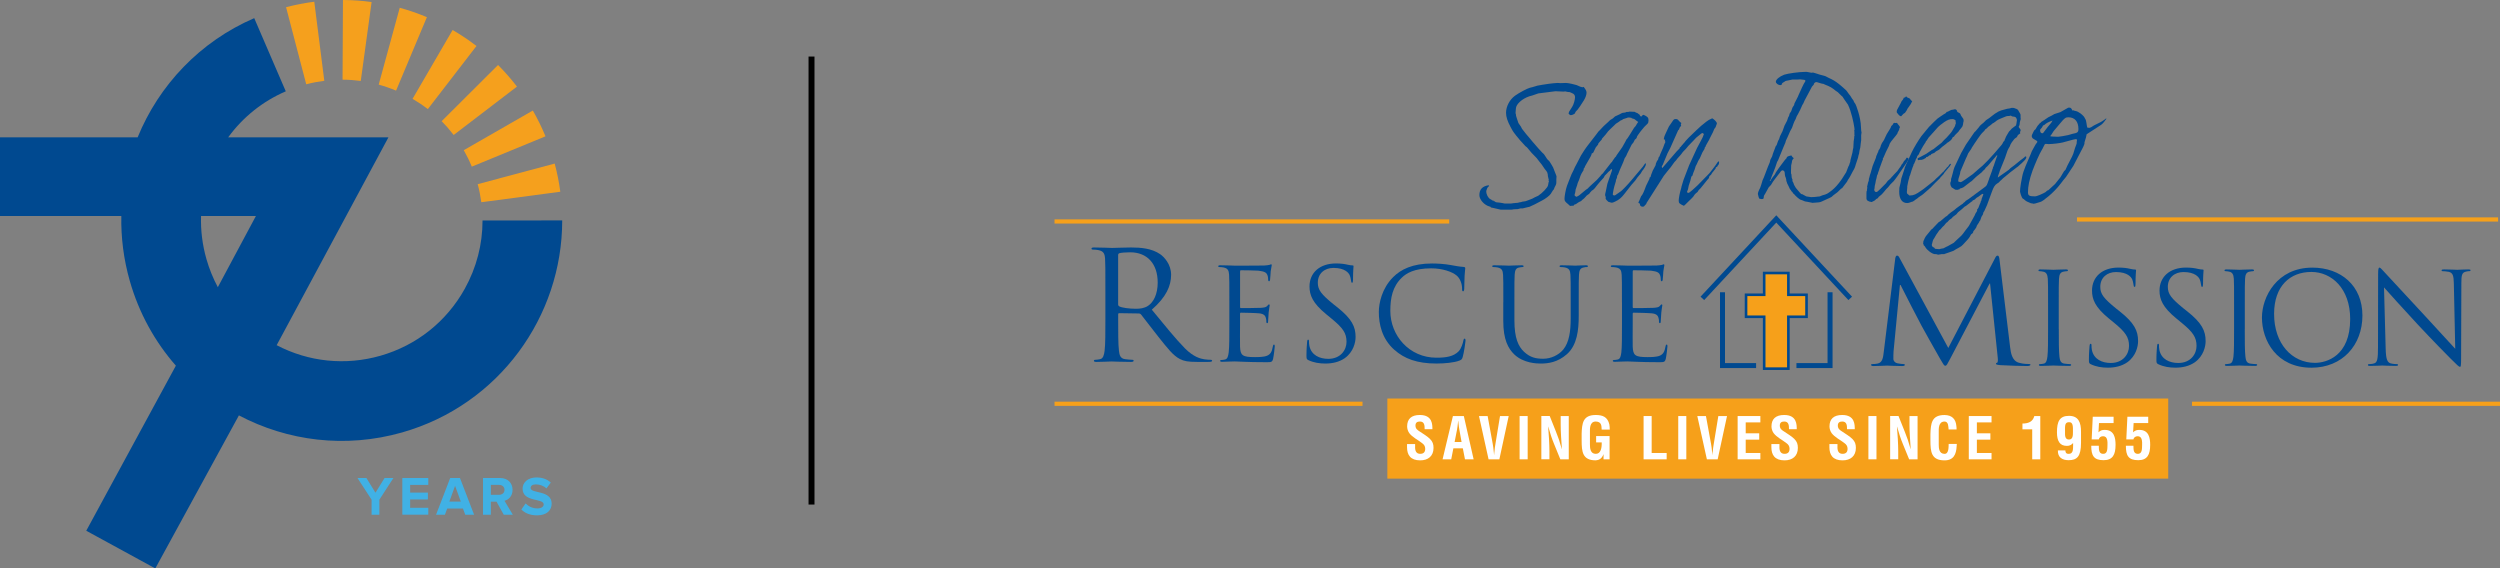 <?xml version="1.0" encoding="UTF-8"?>
<svg id="a" data-name="Layer 1" xmlns="http://www.w3.org/2000/svg" viewBox="0 0 1260.02 286.49">
  <rect x="0" y="0" width="1260.02" height="286.49" fill="#808080" stroke="none"/>
  <defs>
    <style>
      .b {
        fill: #f6a01a;
      }

      .c {
        fill: #f5a01d;
      }

      .d {
        fill: #fff;
      }

      .e {
        fill: #40b1e5;
      }

      .f {
        fill: none;
      }

      .g {
        fill: #004990;
      }

      .h {
        fill: #004990;
      }
    </style>
  </defs>
  <g>
    <path class="c" d="M158.4.87c-4.73.6-9.48,1.52-14.22,2.76l10.16,38.85c3.02-.79,6.06-1.37,9.11-1.76L158.4.87Z"/>
    <path class="c" d="M187.29,1.02c-4.75-.65-9.58-1-14.44-1.02l-.2,40.16c3.08.01,6.14.23,9.18.64l5.46-39.77Z"/>
    <path class="c" d="M279.56,82.44l-38.79,10.38c.81,3.02,1.41,6.06,1.82,9.1l39.81-5.28c-.63-4.73-1.57-9.47-2.83-14.2Z"/>
    <path class="c" d="M215.16,8.65c-4.45-1.87-9.02-3.45-13.69-4.73l-10.6,38.73c2.96.81,5.88,1.82,8.75,3.03l15.54-37.03Z"/>
    <path class="f" d="M128.99,108.85l-19.21,35.91c-2.39-4.47-4.32-9.21-5.75-14.2-2.04-7.16-2.94-14.47-2.71-21.71h27.66Z"/>
    <path class="h" d="M243.2,111.12c.02,11.94-3.01,23.74-8.97,34.46-9.21,16.55-24.31,28.53-42.53,33.73-17.61,5.02-36.1,3.12-52.26-5.33l56.34-104.77h-80.77c7.45-10.22,17.42-18.18,29.02-23.18l-15.9-36.88c-27.36,11.8-48.03,33.77-58.76,60.07H0v39.64h61.15c-.21,10.8,1.15,21.81,4.27,32.74,4.65,16.32,12.73,30.74,23.22,42.7l-45.17,83.2,34.8,18.99,42.14-77.13c24.42,12.89,53.65,16.75,82.3,8.58,48.85-13.94,80.67-58.46,80.65-106.85l-40.17.03ZM109.79,144.76c-2.39-4.47-4.32-9.21-5.75-14.2-2.04-7.16-2.94-14.47-2.71-21.71h27.66l-19.21,35.91Z"/>
    <path class="c" d="M274.93,68.71c-1.86-4.51-3.99-8.85-6.37-13l-34.82,19.99c1.52,2.66,2.88,5.42,4.05,8.29l37.14-15.28Z"/>
    <path class="c" d="M240.15,23.19c-3.83-2.95-7.85-5.65-12.02-8.08l-20.2,34.71c2.7,1.57,5.27,3.29,7.7,5.17l24.51-31.8Z"/>
    <path class="c" d="M260.55,43.65c-2.95-3.86-6.14-7.49-9.53-10.9l-28.44,28.34c2.18,2.18,4.2,4.5,6.07,6.94l31.9-24.38Z"/>
    <path class="e" d="M187.28,259.42v-7.57l-7.1-10.92h4.49l4.57,7.4,4.57-7.4h4.46l-7.07,10.92v7.57h-3.94Z"/>
    <path class="e" d="M202.78,259.42v-18.49h13.08v3.46h-9.15v3.88h8.95v3.46h-8.95v4.21h9.15v3.46h-13.08Z"/>
    <path class="e" d="M234.49,259.42l-1.16-3.13h-7.93l-1.16,3.13h-4.46l7.12-18.49h4.93l7.12,18.49h-4.46ZM229.36,244.86l-2.88,7.96h5.77l-2.88-7.96Z"/>
    <path class="e" d="M253.89,259.42l-3.63-6.57h-2.88v6.57h-3.94v-18.49h8.65c3.85,0,6.24,2.52,6.24,5.96,0,3.24-2.08,5.02-4.07,5.49l4.19,7.04h-4.55ZM254.28,246.86c0-1.52-1.19-2.47-2.74-2.47h-4.16v4.99h4.16c1.55,0,2.74-.94,2.74-2.52Z"/>
    <path class="e" d="M262.76,256.81l2.16-3.08c1.3,1.36,3.33,2.52,5.88,2.52,2.19,0,3.22-.97,3.22-2.05,0-3.22-10.64-.97-10.64-7.93,0-3.08,2.66-5.63,7.01-5.63,2.94,0,5.38.89,7.21,2.58l-2.19,2.94c-1.5-1.39-3.49-2.02-5.38-2.02-1.66,0-2.61.72-2.61,1.83,0,2.91,10.62.94,10.62,7.84,0,3.38-2.44,5.93-7.4,5.93-3.58,0-6.13-1.19-7.87-2.94Z"/>
  </g>
  <g>
    <rect class="b" x="699.24" y="200.86" width="393.57" height="40.37"/>
    <path class="g" d="M557.12,146.85c0-11.9,0-14.03-.16-16.47-.16-2.6-.8-3.82-3.46-4.35-.65-.16-2.01-.23-2.74-.23-.32,0-.64-.15-.64-.46,0-.45.4-.61,1.29-.61,3.62,0,8.69.23,9.09.23.88,0,7-.23,9.49-.23,5.06,0,10.46.45,14.71,3.36,2.01,1.37,5.55,5.1,5.55,10.37,0,5.65-2.49,11.29-9.73,17.62,6.59,8.01,12.06,14.8,16.73,19.53,4.34,4.35,7.8,5.18,9.81,5.49,1.53.23,2.65.23,3.14.23.4,0,.72.23.72.46,0,.46-.48.61-1.93.61h-5.71c-4.5,0-6.52-.38-8.6-1.45-3.46-1.75-6.28-5.49-10.86-11.21-3.37-4.2-7.16-9.31-8.77-11.29-.32-.31-.56-.46-1.04-.46l-9.89-.15c-.4,0-.56.22-.56.61v1.83c0,7.32,0,13.35.4,16.55.24,2.21.72,3.89,3.13,4.2,1.13.15,2.9.31,3.62.31.49,0,.65.23.65.46,0,.38-.4.61-1.29.61-4.42,0-9.49-.23-9.89-.23-.08,0-5.15.23-7.56.23-.88,0-1.29-.15-1.29-.61,0-.23.16-.46.65-.46.73,0,1.69-.15,2.41-.31,1.61-.3,2.01-1.98,2.33-4.2.4-3.2.4-9.23.4-16.55v-13.43ZM563.55,153.48c0,.38.16.68.56.92,1.21.68,4.9,1.22,8.45,1.22,1.93,0,4.18-.23,6.03-1.46,2.82-1.83,4.9-5.95,4.9-11.74,0-9.53-5.31-15.26-13.91-15.26-2.41,0-4.59.22-5.39.45-.4.15-.64.46-.64.92v24.94Z"/>
    <path class="g" d="M619.6,152.37c0-10.04,0-11.85-.13-13.9-.13-2.18-.65-3.22-2.77-3.67-.51-.12-1.61-.2-2.19-.2-.25,0-.51-.12-.51-.38,0-.39.32-.52,1.03-.52,2.89,0,6.95.19,7.27.19.45,0,13.25,0,14.73-.06,1.22-.07,2.25-.2,2.77-.33.32-.06.58-.31.9-.31.19,0,.26.26.26.58,0,.45-.32,1.22-.52,3.03-.06.64-.19,3.47-.32,4.24-.07.33-.2.71-.45.71-.38,0-.51-.32-.51-.84,0-.45-.06-1.54-.39-2.32-.45-1.03-1.09-1.79-4.57-2.18-1.09-.12-8.11-.2-8.81-.2-.26,0-.38.2-.38.65v17.76c0,.45.06.65.38.65.84,0,8.75,0,10.23-.13,1.54-.14,2.45-.26,3.02-.9.45-.52.71-.84.97-.84.19,0,.32.13.32.52s-.32,1.49-.52,3.61c-.13,1.29-.26,3.67-.26,4.12,0,.52,0,1.22-.45,1.22-.33,0-.46-.25-.46-.58,0-.65,0-1.29-.25-2.12-.26-.91-.84-2-3.35-2.25-1.74-.19-8.11-.33-9.2-.33-.32,0-.45.2-.45.45v5.66c0,2.18-.07,9.64,0,11,.19,4.43,1.15,5.28,7.46,5.28,1.67,0,4.5,0,6.18-.71,1.68-.71,2.45-1.99,2.89-4.63.13-.71.26-.97.58-.97.39,0,.39.52.39.97,0,.52-.52,4.88-.84,6.24-.45,1.67-.96,1.67-3.47,1.67-9.72,0-14.03-.39-15.89-.39-.13,0-1.22.07-2.58.07-1.28.06-2.76.12-3.72.12-.72,0-1.03-.12-1.03-.51,0-.19.12-.39.51-.39.58,0,1.35-.12,1.93-.25,1.29-.26,1.61-1.68,1.87-3.54.33-2.7.33-7.79.33-13.96v-11.32Z"/>
    <path class="g" d="M659.43,181.51c-.9-.45-.96-.7-.96-2.45,0-3.21.26-5.78.32-6.82.06-.71.19-1.03.51-1.03.38,0,.45.19.45.71,0,.58,0,1.48.19,2.37.97,4.76,5.21,6.57,9.52,6.57,6.18,0,9.2-4.45,9.2-8.57,0-4.44-1.87-7.01-7.4-11.58l-2.89-2.38c-6.82-5.6-8.37-9.59-8.37-13.96,0-6.89,5.15-11.59,13.32-11.59,2.51,0,4.38.26,5.98.65,1.22.26,1.74.32,2.25.32s.64.13.64.45-.26,2.44-.26,6.82c0,1.03-.13,1.48-.45,1.48-.39,0-.45-.32-.51-.84-.06-.77-.45-2.51-.83-3.22-.39-.71-2.12-3.41-8.04-3.41-4.44,0-7.91,2.76-7.91,7.47,0,3.67,1.8,5.85,7.85,10.81l1.8,1.42c7.59,5.98,9.39,9.98,9.39,15.12,0,2.64-1.03,7.53-5.47,10.68-2.77,1.93-6.24,2.7-9.72,2.7-3.03,0-5.98-.45-8.62-1.73Z"/>
    <path class="g" d="M702.73,176.3c-6.24-5.6-7.79-12.93-7.79-19.05,0-4.31,1.48-11.84,7.21-17.57,3.86-3.86,9.71-6.88,19.62-6.88,2.57,0,6.18.19,9.33.77,2.45.44,4.51.84,6.56.96.71.06.84.33.84.71,0,.52-.19,1.29-.32,3.6-.13,2.12-.13,5.66-.19,6.63-.07.97-.19,1.34-.58,1.34-.45,0-.51-.45-.51-1.34,0-2.51-1.03-5.15-2.7-6.57-2.25-1.93-7.21-3.66-12.87-3.66-8.56,0-12.55,2.5-14.8,4.69-4.7,4.51-5.79,10.23-5.79,16.8,0,12.29,9.46,23.55,23.23,23.55,4.83,0,8.62-.58,11.2-3.22,1.36-1.41,2.19-4.24,2.38-5.41.13-.71.26-.97.65-.97.32,0,.45.45.45.97,0,.44-.77,6.04-1.42,8.23-.39,1.22-.51,1.35-1.67,1.86-2.57,1.03-7.47,1.48-11.58,1.48-9.65,0-16.15-2.37-21.23-6.94Z"/>
    <path class="g" d="M757.69,152.37c0-10.04,0-11.85-.13-13.9-.13-2.18-.64-3.22-2.76-3.67-.52-.12-1.61-.2-2.19-.2-.26,0-.51-.12-.51-.38,0-.39.32-.52,1.02-.52,2.9,0,6.82.19,7.4.19s4.44-.19,6.37-.19c.7,0,1.02.13,1.02.52,0,.25-.25.38-.52.38-.45,0-.83.07-1.61.2-1.74.26-2.25,1.41-2.38,3.67-.13,2.05-.13,3.86-.13,13.9v9c0,9.27,2.06,13.26,4.82,15.9,3.15,2.95,6.05,3.54,9.72,3.54,3.92,0,7.79-1.87,10.1-4.64,2.96-3.66,3.73-9.13,3.73-15.76v-8.04c0-10.04,0-11.85-.13-13.9-.13-2.18-.64-3.22-2.77-3.67-.51-.12-1.61-.2-2.19-.2-.26,0-.51-.12-.51-.38,0-.39.32-.52,1.03-.52,2.9,0,6.43.19,6.82.19.45,0,3.47-.19,5.4-.19.71,0,1.03.13,1.03.52,0,.25-.26.38-.51.38-.45,0-.84,0-1.61.2-1.74.32-2.25,1.41-2.38,3.67-.13,2.05-.13,3.86-.13,13.9v6.87c0,6.95-.77,14.68-5.92,19.24-4.63,4.12-9.45,4.76-13.25,4.76-2.19,0-8.69-.25-13.26-4.56-3.15-3.02-5.6-7.53-5.6-16.92v-9.39Z"/>
    <path class="g" d="M817.47,152.37c0-10.04,0-11.85-.13-13.9-.13-2.18-.64-3.22-2.77-3.67-.51-.12-1.61-.2-2.18-.2-.26,0-.52-.12-.52-.38,0-.39.32-.52,1.03-.52,2.9,0,6.95.19,7.27.19.45,0,13.26,0,14.74-.06,1.22-.07,2.25-.2,2.77-.33.32-.06.58-.31.9-.31.2,0,.26.26.26.58,0,.45-.32,1.22-.51,3.03-.06.64-.19,3.47-.32,4.24-.06.33-.19.71-.45.71-.39,0-.52-.32-.52-.84,0-.45-.07-1.54-.38-2.32-.45-1.03-1.09-1.79-4.57-2.18-1.09-.12-8.1-.2-8.81-.2-.26,0-.38.2-.38.65v17.76c0,.45.06.65.38.65.83,0,8.75,0,10.23-.13,1.55-.14,2.45-.26,3.03-.9.45-.52.71-.84.96-.84.2,0,.32.13.32.52s-.32,1.49-.51,3.61c-.13,1.29-.26,3.67-.26,4.12,0,.52,0,1.22-.45,1.22-.32,0-.45-.25-.45-.58,0-.65,0-1.29-.26-2.12-.25-.91-.83-2-3.34-2.25-1.74-.19-8.11-.33-9.2-.33-.32,0-.45.2-.45.45v5.66c0,2.18-.07,9.64,0,11,.19,4.43,1.16,5.28,7.46,5.28,1.68,0,4.5,0,6.18-.71,1.67-.71,2.44-1.99,2.89-4.63.13-.71.25-.97.58-.97.39,0,.39.52.39.97,0,.52-.52,4.88-.84,6.24-.45,1.67-.97,1.67-3.47,1.67-9.72,0-14.03-.39-15.9-.39-.12,0-1.22.07-2.57.07-1.29.06-2.76.12-3.73.12-.71,0-1.03-.12-1.03-.51,0-.19.13-.39.52-.39.58,0,1.35-.12,1.93-.25,1.29-.26,1.61-1.68,1.86-3.54.32-2.7.32-7.79.32-13.96v-11.32Z"/>
    <path class="g" d="M1013.14,175.15c.33,2.6.89,6.65,4.35,7.66,2.34.66,4.42.66,5.23.66.4,0,.64.07.64.36,0,.43-.72.65-1.69.65-1.77,0-10.45-.22-13.43-.44-1.85-.14-2.25-.36-2.25-.72,0-.29.16-.43.56-.51.4-.07.48-1.3.32-2.6l-3.86-37.3h-.24l-19.7,37.59c-1.7,3.18-1.93,3.84-2.65,3.84-.57,0-.97-.72-2.49-3.33-2.1-3.54-9.01-16.05-9.42-16.77-.72-1.3-9.72-18.65-10.61-20.6h-.32l-3.22,33.54c-.08,1.16-.08,2.47-.08,3.69,0,1.08.88,2.03,2.09,2.25,1.36.29,2.57.36,3.05.36.32,0,.64.14.64.36,0,.51-.48.65-1.45.65-2.98,0-6.83-.22-7.48-.22-.73,0-4.59.22-6.76.22-.81,0-1.36-.14-1.36-.65,0-.22.41-.36.81-.36.64,0,1.21,0,2.41-.22,2.65-.44,2.89-3.25,3.22-6l5.79-47.13c.17-.79.4-1.3.89-1.3s.81.29,1.21,1.09l24.61,45.46,23.64-45.39c.32-.65.65-1.16,1.21-1.16s.8.58.96,1.95l5.38,44.39Z"/>
    <path class="g" d="M1037.65,165.77c0,6.17,0,11.26.32,13.96.2,1.86.58,3.28,2.51,3.54.9.13,2.32.25,2.89.25.38,0,.52.2.52.39,0,.32-.33.51-1.03.51-3.54,0-7.59-.19-7.92-.19s-4.38.19-6.3.19c-.7,0-1.03-.12-1.03-.51,0-.19.12-.39.51-.39.58,0,1.35-.12,1.94-.25,1.28-.26,1.61-1.68,1.86-3.54.32-2.7.32-7.79.32-13.96v-11.32c0-10.04,0-11.85-.13-13.9-.14-2.18-.77-3.28-2.19-3.6-.71-.19-1.55-.26-2-.26-.26,0-.52-.12-.52-.38,0-.39.32-.52,1.02-.52,2.12,0,6.18.19,6.5.19s4.38-.19,6.31-.19c.71,0,1.03.13,1.03.52,0,.25-.26.38-.52.38-.45,0-.84.07-1.61.2-1.74.32-2.26,1.41-2.38,3.67-.13,2.06-.13,3.86-.13,13.9v11.32Z"/>
    <path class="g" d="M1053.79,183.58c-.9-.45-.96-.7-.96-2.45,0-3.21.26-5.78.33-6.82.06-.71.19-1.03.52-1.03.38,0,.45.19.45.71,0,.58,0,1.48.19,2.38.97,4.76,5.21,6.57,9.53,6.57,6.17,0,9.2-4.45,9.2-8.57,0-4.44-1.87-7.01-7.4-11.58l-2.9-2.38c-6.82-5.6-8.36-9.59-8.36-13.96,0-6.89,5.15-11.59,13.32-11.59,2.51,0,4.38.26,5.98.65,1.22.26,1.73.32,2.25.32s.64.13.64.45-.26,2.44-.26,6.82c0,1.03-.12,1.48-.45,1.48-.39,0-.45-.32-.52-.84-.06-.77-.45-2.51-.83-3.22-.39-.71-2.12-3.41-8.04-3.41-4.45,0-7.92,2.76-7.92,7.47,0,3.67,1.8,5.85,7.85,10.81l1.8,1.42c7.59,5.98,9.4,9.98,9.4,15.12,0,2.64-1.03,7.53-5.47,10.68-2.77,1.93-6.25,2.7-9.72,2.7-3.03,0-5.98-.45-8.62-1.73Z"/>
    <path class="g" d="M1087.82,183.58c-.9-.45-.97-.7-.97-2.45,0-3.21.26-5.78.33-6.82.06-.71.19-1.03.52-1.03.38,0,.45.19.45.71,0,.58,0,1.48.19,2.38.97,4.76,5.21,6.57,9.53,6.57,6.18,0,9.2-4.45,9.2-8.57,0-4.44-1.87-7.01-7.4-11.58l-2.89-2.38c-6.82-5.6-8.37-9.59-8.37-13.96,0-6.89,5.15-11.59,13.32-11.59,2.51,0,4.38.26,5.98.65,1.23.26,1.75.32,2.26.32s.64.13.64.45-.26,2.44-.26,6.82c0,1.03-.12,1.48-.45,1.48-.38,0-.44-.32-.52-.84-.06-.77-.44-2.51-.83-3.22-.39-.71-2.12-3.41-8.04-3.41-4.43,0-7.91,2.76-7.91,7.47,0,3.67,1.8,5.85,7.85,10.81l1.8,1.42c7.59,5.98,9.4,9.98,9.4,15.12,0,2.64-1.03,7.53-5.47,10.68-2.77,1.93-6.24,2.7-9.71,2.7-3.02,0-5.98-.45-8.62-1.73Z"/>
    <path class="g" d="M1131.38,165.77c0,6.17,0,11.26.33,13.96.19,1.86.58,3.28,2.51,3.54.9.13,2.32.25,2.9.25.38,0,.52.2.52.39,0,.32-.33.51-1.03.51-3.54,0-7.6-.19-7.92-.19s-4.38.19-6.3.19c-.71,0-1.03-.12-1.03-.51,0-.19.13-.39.52-.39.58,0,1.35-.12,1.93-.25,1.3-.26,1.61-1.68,1.87-3.54.31-2.7.31-7.79.31-13.96v-11.32c0-10.04,0-11.85-.12-13.9-.13-2.18-.77-3.28-2.19-3.6-.7-.19-1.54-.26-2-.26-.26,0-.51-.12-.51-.38,0-.39.32-.52,1.03-.52,2.12,0,6.18.19,6.5.19s4.38-.19,6.31-.19c.7,0,1.02.13,1.02.52,0,.25-.25.38-.51.38-.45,0-.84.07-1.61.2-1.73.32-2.25,1.41-2.38,3.67-.13,2.06-.13,3.86-.13,13.9v11.32Z"/>
    <path class="g" d="M1165.4,134.88c14.48,0,25.28,9.14,25.28,24.13s-10.17,26.32-25.68,26.32c-17.62,0-24.96-13.7-24.96-25.28,0-10.42,7.59-25.16,25.35-25.16ZM1166.75,182.88c5.79,0,17.76-3.35,17.76-22.08,0-15.44-9.4-23.74-19.56-23.74-10.75,0-18.79,7.07-18.79,21.17,0,14.99,9.01,24.65,20.59,24.65Z"/>
    <path class="g" d="M1202.4,175.67c.12,5.28.77,6.95,2.5,7.47,1.23.33,2.64.38,3.22.38.32,0,.52.13.52.39,0,.39-.39.51-1.16.51-3.67,0-6.24-.19-6.82-.19s-3.28.19-6.18.19c-.64,0-1.03-.06-1.03-.51,0-.25.19-.39.51-.39.52,0,1.67-.06,2.64-.38,1.61-.45,1.93-2.32,1.93-8.17l.06-36.87c0-2.51.2-3.22.71-3.22s1.61,1.42,2.26,2.06c.96,1.09,10.55,11.45,20.46,22.07,6.37,6.83,13.39,14.67,15.44,16.79l-.7-32.68c-.06-4.18-.51-5.6-2.51-6.11-1.15-.25-2.63-.33-3.15-.33-.45,0-.52-.19-.52-.44,0-.39.52-.45,1.29-.45,2.89,0,5.98.19,6.69.19s2.82-.19,5.47-.19c.71,0,1.15.06,1.15.45,0,.26-.26.44-.7.44-.33,0-.77,0-1.55.2-2.12.45-2.38,1.87-2.38,5.73l-.13,37.71c0,4.24-.13,4.56-.58,4.56-.52,0-1.28-.71-4.69-4.12-.71-.65-9.97-10.1-16.8-17.44-7.46-8.04-14.73-16.15-16.79-18.47l.84,30.82Z"/>
    <rect class="b" x="531.49" y="110.56" width="198.92" height="2.11"/>
    <rect class="b" x="531.49" y="202.45" width="155.23" height="2.11"/>
    <rect class="b" x="1104.79" y="202.45" width="155.23" height="2.11"/>
    <path class="g" d="M897.4,42.91c-1.18,0-2.36-.9-2.36-1.72,0-1.09,1.81-2.62,4.17-3.53,1.89-.64,7.61-1.44,10.77-1.44.37,0,.72,0,1.09.08l1.89.37.73-.1h.1c.09,0,1.44.37,3.26,1l2.98.82,1.54.81c2.26,1,3.43,1.72,5.16,3.08.73.55,1.54,1.27,2.46,2.08,1.26,1.09,1.63,1.46,1.8,1.81l.82,1.18.81.99.81,1.35.64.82.44,1,.64.91c.17.17,2.7,6.43,2.8,11.67l.1,1.63.18,1.09-.18,1.28v2.53l-.19,1.45-.27,2.35-.35,1.36-.27,1.72-.27.82-.27,1.27-1.09,3.26c-.26,1-.54,1.81-.81,2.26l-.81,1.45c-1.35,2.71-1.63,2.99-1.89,3.44-.28.37-.45.64-.55.82-.45,1,.1.1-2.9,4.08l-.36.1c-1.63,1.71-2.18,2.16-3.53,3.07-.46.35-.72.54-1.27,1.09-.08.09-.54.35-1.36.72l-3.79,1.72c-.83.36-1.46.45-3.26.54l-1.46.1c-.17-.1-.27-.1-.27-.1l-2.27-.45c-.63-.09-.99-.18-1.09-.18l-1.53-.64-.64-.18c-.71-.27-2.43-1.72-3.52-3.08h-.19c-.17-.45-.45-.72-.55-.9l-.26-.18-.64-1-.18-.09-.72-1.53-.81-1.64-.18-.72c0-.09-.1-.18-.18-.27v-.36c0-.18-.09-.72-.27-1.27-.27-.64-.45-1.18-.45-1.54l-.1-1.1c0-.63-.55-1.18-1.18-1.18-.18,0-.46.19-.81.55-.73,1.17-1.54,1.9-2.62,3.44l-1.28,1.72-1,1.63-1.18,1.27-1.81,3.26c-.45.63-.64,1-.64,1.27l-.1.91c-.09.27-.35.45-.99.45-.27,0-.72-.09-1.27-.27-.17-.46-.27-.81-.36-1.09-.18-.55-.28-1-.28-1.18,0-.54.28-1.45.82-2.54.19-.09.55-1.18.91-2.26.73-2.53.64-2.27,1.27-3.54.82-1.9,1.64-4.62,2.99-7.61l.28-1.27.9-1.72.46-1.54,1-2.63c.18-.55.28-.9.37-1l.45-.54.72-2.08.54-1,.46-1.45,1.26-2.53,1.01-2.81,1.27-2.44.54-1.63.46-.82.28-1.09.81-1.26.63-1.81.82-1.28.18-.81c2-3.81,2-3.98,2.08-4.25l1.82-3.99c.27-.63.54-1.18.81-1.64.73-1.17.82-1.35.82-1.45,0-.45-.27-.54-1.09-.63l-1.54-.18-1.37.08h-2.54l-2.62.55c-.55.09-.9.18-1,.27l-.36.27-.91.55c-.36.27-.45.45-.54,1-.27.09-.45.17-.54.17ZM892.33,91.18c.27-.54.46-.99.64-1.18l1.63-2.17c.45-1.09.63-1.18,1.91-3.08l2.9-3.89c1.27-1.54.72-.55.99-1.18.28-.81.54-.9,2.45-1.35.45.72.64.99,1.18,1.35l-.09.37h-.18c-.27.45-.46.72-.55,1l-.08.72-.36,1.54c0,.27-.09,1.27-.09,2.72v1.35c.18.35.27.54.27,1.09,0,1.44.45,1.81.45,1.9v.91l.45.81.37,1.08.91,1.55c2.26,2.71,2.62,3.08,2.72,3.08l.54.09,1.99,1.09,1.18.19,1.18.17h.45c.64,0,2.08-.09,3.17-.27.54,0,1-.09,1.08-.19l1.08-.45c.1,0,2.18-.45,3.35-1.44.28-.36,3.72-1.9,8.07-9.33l.53-.81,1.08-2.81c.37-.64.55-1.09.55-1.18l.09-.37.36-.98.09-.81,1-3.81.27-1.72.18-.64.17-3.26.27-1.8v-.73s.1-.18.18-.36c-.08-.18-.08-.37-.08-.46v-1.35c0-.18,0-.45-.1-.82l.18-.36c-.08-.36-.08-.72-.08-.91-.37-2.62-1.53-8.24-3.26-11.77l-1.72-2.44c-.55-.91-1-1.54-1-1.54l-.73-.64-1.63-1.62-1.09-.73-1.27-1c-.62-.45-1.45-1-2.54-1.45-.72-.28-1.17-.45-1.35-.55-.54-.27-.9-.46-.99-.46l-.99-.18-2.08-.63c-.19-.09-.46-.09-.82-.09-.54.27-.82.54-.9.81l-.1.45-.9,1-3.8,7.15-.54,1.27-.55.9-1.08,2.45-.54,1-.54,1.08-.64,1.09-.63,1.63c.19-.27-.27.18-1,2.09l-.73,2.08-.99,1.81-1.35,3.09c-.45,1-.82,1.63-.82,1.81l-.17.72-1.08,2.53-2.63,6.43c-.64,1-.36.54-.91,2.08-.27,1.18-2.26,5.89-2.53,6.61-.18.91-.27,1-.81,1.72h.45Z"/>
    <path class="g" d="M941.04,96.06c-.08-.18-.08-.36-.08-.36l.17-1.18-.09-.45.28-1.18.18-.81.36-1,.09-1c0-.09.09-.27.18-.54l.37-1.44c.27-.54.35-1.09.45-1.36.55-1.89.9-3.17.9-3.17.55-1.27,1.18-3.08,1.63-4.07l.18-.82.36-.82.36-.9c0-.09.1-.18.18-.18.1-.63.18-1,.72-1.63.19-.45.38-.81.47-.99l.18-.73c.35-.81.63-1.53.99-1.9.36-.54.64-.91.64-1,.19-.37,1.27-2.81,1.37-2.9l1.89-3.08.45-1.09.64-.54.18-.46c.18-.27.45-.54.63-.54h.1c.27.08.47.08.47.08l.8-.08.45.63.72.91c.1.09.27.36.36.81l-.26.18c-.1.63-.19,1.17-.37,1.35l-.55.99-.16.55-.19.27c-.36.63-3.07,3.61-3.62,4.71l-.45,1.27-1.45,2.9-1.27,2.9c-.27.36-.36.54-.36.73,0,.09,0,.17.1.27-.36.63-.46.9-.46.99l-1.35,3.71-.19.82s-.09.18-.27.26l.1.37-.18.09c-.1.45-.18.82-.28,1.08l-.36.73-.27,1.36-.35,1.27-.18,1.09-.37,1.62-.09,1.08c0,.19-.1.46-.17.82.17.72.44,1.09,1,1.09.44,0,.72-.18,2.08-1.54l1.98-1.99c.54-.45,1-.99,1.35-1.54.36-.54.64-.81.83-.9,1.52-1.18,1.52-1.72,1.9-1.9l.72-.81,1.82-1.91.62-.9,1.18-1.63c.18-.36.28-.55.28-.64l.64-.72.54-1,1-1.09c.09-.18.27-.45.35-.72.55,0,.73.08,1.09.63l-.81,1.54-4.88,7.15c-.83,1.18-1.46,1.99-1.92,2.53l-1.63,1.63-1.18,1.45-.9.9c-.27.36-.72.91-1.27,1.54-.72.82-1.26,1.45-1.71,1.72-.46.36-.82.63-.92.72l-.18.45c-.18.18-.55.36-1.09.64q-.27.63-2.17,1.45c-1.81-.27-2.63-.82-2.63-1.9v-2.72c0-.18.09-.55.09-1l.27-.18ZM959.87,49.24l.1-.18h.27c.18-.36.27-.36.54-.45.36.36.55.55.72.63l.81.28c.18.09.36.36.72.81.18.18.37.46.73.72-.64,1.36-.91,1.72-2.36,3.72-.18.45-.35.91-1.26,2.09l-.82.54-1.09,1.18h-.09c-.46,0-.81-.27-1.45-.99,0-.1-.1-.1-.1-.18-.54-.54-.64-.72-.64-1,0-.35.1-.72.18-1l1.9-3.53.37-.82.72-.9c.1-.18.28-.45.37-.91h.35Z"/>
    <path class="g" d="M981.97,56.13l1.46-.72,1.09-.18c.26-.09.54-.17.72-.17.73,0,1.08.45,1.27,1.35,1.18.54,1.54.82,1.63,1.27l.27.64,1.09,1.55c.1.27.18.53.18.81v.36l-.18.72-.17,1.18c-.1.54-.36,1.08-.82,1.54l-.9,1.08-.54.81-1.82,1.81q-.35.81-1,.91c-.53.99-.72,1.35-.99,1.53l-.64.55c-.64.53-.99.72-1.44.9,0,.18,0,.27-.72.72l-.92.72c-.44.27-.72.55-.72.55l-1.09.99-.36.36-1.63.91-.81.72-1.37.55c-.18.08-.36.26-.54.62-.36,0-.64.09-.72.19l-.73.63-.64.09c-.09.1-.17.18-.27.45-.64.37-.81.45-1.27.72-.64.19-.81.28-.92.28h-.9c-.18,0-.46.08-.81.18-.18-.27-.27-.46-.27-.63,0-.1,0-.18.09-.37.62-.36,1.08-.54,1.44-.73,1.55-.82,2.63-1.36,2.73-1.44l2.8-1.91.99-.54c.1-.09.83-.64,1.91-1.54l2.09-1.62,1.26-1.37c1.01-.9,1.55-1.53,1.64-1.63l1.45-1.62c.44-.46.9-1.09,1.35-1.9l1.09-1.9.18-.73c.18-.45.27-.72.27-.72l-.18-.9s0-.1.18-.27c-.64-.72-1.09-.91-1.81-.91-1.27,0-2.36.36-4.09,1.54-1.18.82-2.8,2.09-3.34,2.72l-1.27,1.44-3.26,3.63-.81,1.26c-.09.19-.28.37-.55.63,0,.18-.1.38-.1.38l-.36.54c-.36.55-1.62,2.53-1.26,2.08-.09,0-.36.64-.82,1.45-.45.73-.72,1.27-.72,1.35-.19.55-.36.91-.45.91l-.64.73-.18.72-.53.9-.18.63-.55,1.28c-.18.54-.27.63-.53.81,0,.09.07.19.07.28s-.18.54-.45,1.08l-.53,1.55-.73,2.35c-.35.81-.44.81-.44,1.35,0,.1-.1.36-.19.63-.1.19-.18.55-.27,1.01-.18.71-.18,1.09-.44,2.17-.1.09-.1.54-.1,1.17,0,0-.09.91-.18,2v.27c0,.37.09.64.18.73l.54.44.47.46h.53c1.63,0,2.91-.55,5.53-2.45l1.28-.9,2.88-2.26,1.46-1.18c.27-.18.62-.44,1.27-1.08.81-1,1.09-.81,3.9-3.8l.54-.45c.17-.19.35-.45.63-.82l.63-.63c.1-.27.18-.36.18-.36l.81-.72.36-.54c.1-.28.36-.54.73-.82q.08.19.36.19c-.44.9-.63,1.18-1.18,1.72-1.35,1.63-2.27,2.72-2.27,2.72l-.35.63-1.53,1.64-.37.53-2.35,2.27-2.26,2.35-2.99,2.63c-.18.1-.36.36-.73.63-.54.46-.71.55-1.27.91-.53.36-.99.64-1.16.81l-.64.55-1.27.82c-.09.08-.17.17-.27.44-.09,0-.19-.09-.19-.09-.1,0-.17.09-.27.28-.46.09-.81.18-.99.27l-.72.27c-.45.18-.9.27-1.35.27-2.55,0-3.98-2.09-3.98-5.7,0-.91.08-1.73.08-2l.64-2.63.36-2.08,1.62-4.97c.1-.45.1-.72.19-.72l.72-1.63,2.72-5.89c.9-1.99,3.53-6.34,4.89-8.16.19-.17,1.08-1.35,2.44-2.98.81-.9,1.27-1.54,1.36-1.63l2.63-2.63,1.63-1.54c.44-.36,1-.73,1.55-1.09,1.45-1,2.36-1.54,2.45-1.54q.44-.27.62-.73c.55-.1.81-.17.9-.27Z"/>
    <path class="g" d="M969.76,120.78l.36-.81c.26-.55.72-1.27,1.35-1.91l1.9-2.35c.35-.18.63-.37,1.55-1.45l2.17-2.27.91-.54,2.45-2.08c.17-.18.44-.36.9-.54.36-.72,3.43-2.9,3.53-2.9,1.18-1.17,4.51-3.35,4.51-3.35.1-.18.19-.37.28-.37l.63-.45.46-.55,1.45-.9,8.34-6.16c.81-.63.9-.91,1.81-3.53.27-.9-.1.18,1.54-4.26.1-.27.27-.72.36-1.36l.27-.18-.09-.36c.37-.64.45-.91.64-1.54-.1.36.62-2,.81-2.35.1-.18.18-.45.27-.82.1-.19.19-.54.37-1l.18-.09c-.09-.27-.09-.36-.27-.45l-4.53,5.35-1.09,1-.46.73-.9.81-.63.72-2.9,2.35-2.17,2.09-.55.35-3.53,2.72c-.45.27-.99.53-1.9.72l-.18.36-.45.09c-.28.08-.45.17-.54.17h-.37l-.82-.09c-.08,0-.27-.18-.53-.36-.27-.18-.73-.46-1.27-.81-.55-.9-.64-1.36-.64-1.82v-.45l.37-1v-.81c0-.18.1-.46.27-.91.18-.63.37-1.27.54-1.99.37-1.63.73-2.72.91-3.17l3.34-7.07,2.46-4.35,4.17-6.07c.09-.08.27-.36.64-.63.16-.18.72-.82,1.53-1.81.44-.72,1.01-1.27,1.45-1.63l1-.81,1.36-1.36,1.53-1,2.82-2.17c1.26-.9,2.35-1.44,3.25-1.72l1.72-.46,1.27-.36,1.27-.18.99-.27h.54c.27,0,.55,0,.81.09l.64.27.35.09.64.36.28.28.9,1.54.27.54c.09.19.09.36.09.46v1.26l.09.72-.44,1.54-.18,1.46c-.08.27-.27.54-.45.99l1.08,1.54c-.18.45-.36.9-.36,1.18,0,.08,0,.26.09.54l-.91.63c-.45.46-.54.55-.72,1.18-.64.54-1.27.72-1.81,1.63-.19.27-.36.53-.74.91l-.08.17c-.62.92-.72,1.18-1.07,2.18-.46.72-.55.81-1.09,1.99l-1.27,3.71-2.63,6.51-.27.91-.53,1.45c-.1.18-.1.55-.19,1l.72-.54c.36-.27.54-.37.64-.45.9-.63,1.72-1.18,2.62-1.81,1.27-.9,1.46-1.08,1.63-1.18l.82-.81,2.07-1.54,2.99-2.44c1.09-.73,1.82-1.36,1.99-1.54.19-.27.36-.37.55-.37.18,0,.36.18.36.37,0,.54-.46,1.27-1.36,2.08-.18.18-.55.54-.91.91-2.72,2.44-2.08,1.89-2.44,2.08.1,0-3.26,2.44-3.44,2.63l-2.18,1.81-1.44,1.17c-.73.73-1.17,1.18-1.26,1.18-.64.44-.1.54-1.81,1.54-1.01.64-1.72,1.73-2.54,4.08l-2.45,6.7-.99,2.18-.28.64c-.08.17-.27.53-.53.8-.09.54-.19.91-.27,1.09l-.72,1.18-.64,1.81c-.54.64-.45.64-.54.9-.27.27-1.27,2.08-1.09,1.64l-.36,1s-.9,1.44-1.44,1.89c-.1.72-.27,1.09-1.18,1.64-.36.64-.64,1.45-1.89,2.8l-2.27,2.45c-.36.45-.98.91-2,1.45-.91.45-1.53.81-1.62.9l-1,.64s-.72.27-1.72.63l-2.91,1c0,.09-.1.09-.1.09h-1.35l-1.73.27-.99-.27h-.63c-1.46-.09-4.07-2.08-4.9-3.63-.27-.45-.35-.63-.71-.72-.1-.27-.1-.54-.18-.72-.1-.18-.19-.27-.19-.37l.19-.81s0-.09-.1-.18c.18-.36.37-.72.47-.9ZM997.19,104.58l.55-1.46.46-1c.17-.91.17-.82.44-1.08,0-.54.1-.82.64-2.17.09-.27.18-.54.36-1l-.46-.18c-.36.18-.64.36-.72.44l-1.18.91-1.18.73-.73.72c-.18.18-.64.37-1.18.54v.27c-.45.28-.72.45-.81.55l-2.45,1.89-.81.46-1.27,1.18-2,1.62-.81,1-1.82,1.36-.53.63-1.26.91-.91,1-.64.45-1.09,1.36-.71.64-1,1.18-.72.63-.74,1.09-.71,1-.99,1.72c-.55.81-.64.9-.82,1.63l-.37,1.45c-.08.09-.08.18-.08.27,0,.54.18.9.55,1.17l.72.37.27.45c.09.09.54.19,1.27.19l.91.09,1.09-.27,1.08-.18,1.54-.81.64-.28,1.44-.81,1.63-.91c0-.09.55-.54,1.28-1.27l2.53-2.36c.18-.18,1.18-1.35,2.17-2.81,1-1.26,1.73-2.17,1.89-2.62l1.55-2.8,1.1-2c.17-.54.36-.91.45-1,.81-1.18.9-1.26.63-1.72.46-.55.73-.99.81-1.17ZM988.13,91.81c.36,0,1.09-.45,2.53-1.45l3.8-2.72,2.45-2.17,2.36-2c1.35-1.26,4.17-4.16,5.7-5.97l2.81-3.26,1.09-1.27c.27-.36.55-.81.73-1.27.26-.46.36-.53.72-.81-.09-.09-.09-.18.36-1.08l.36-.91.46-.82,1.08-1.8.73-.73.62-.73,2.17-1.63s.1-.36.19-.9l.27-1.82c0-.09-.1-.26-.19-.62-.27-.64-.44-.82-1.08-1.01l-1.18-.18-.45-.27c-.09-.09-.18-.09-.27-.09h-.19l-.63.18h-.64c-.27,0-.53.08-.9.18l-2.45,1c-.08.09-.9.27-2.17,1.08l-1.55,1.18-.45.18-1.18,1-1.26.9-.55.64c-.18.09-.44.36-.9.63-.1.27-.19.45-.83,1.09-1.72,1.45-4.34,5.89-4.34,5.71l-1.54,2.35c-.09.08.36-.18-1.8,2.8l-.72,1.72-.37.72-2.89,6.79-.18,1.18-.73,2.35c-.09.19-.09.72-.18,1.45.45.18.91.36,1.18.36Z"/>
    <path class="g" d="M1024.81,66.54l.45-.82.64-.54c.19-.18.64-1.26,1.18-1.9l.64-.72.35-.45.19-.09c.09,0,.36-.27.63-.62l1.17-.73,2.27-1.54,1.82-.91c.64-.36,1.09-.63,1.26-.73l3.07-.99,3.82-2.17c.19-.09.46-.09.64-.09.72,0,1.08.37,1.53,1.36.18.1.29.18.38.18.07,0,.17-.09.35-.27l.36.36h.28c.36,0,1.35.37,1.99.82.9.45,2.26,1.72,2.61,2.26l.65,1.18.18.35c.07.1.16.55.26,1.18l.27,1.73.18.81c0,.1.09.18.18.28l.1-.28c.17.1.44.28.54.28.27,0,.81-.18,1.18-.37l1.44-.91,3.44-1.71c.46-.27,1.09-.64,1.81-1.17l.81-.64.18.19c-1.44,1.99-2.08,2.71-2.98,3.26l-6.26,4.07-.72.46-.37,1.72-.72,2.35v.55c0,.18-.19.82-.63,1.72l-.36.72-4.62,8.87-3.17,4.79c0,.18-.72,1.09-1.9,2.45l-1.18,1.55c-1.99,2.62-4.17,4.79-6.24,6.52l-1.72,1.35c-1.44,1.18-1.99,1.45-3.35,1.81l-1.54.46c-.1.09-.27.09-.54.09h-.45l-.1.18-.81-.45v.27c-2.18-.91-2.63-1.09-3.17-1.54l-.99-.82-.37-.18c-.27-.27-.45-.63-.9-1.81q-.45-1.45-.45-1.81c0-.81.18-2.35.45-4.07l.64-3.36c.27-1.54.9-3.35,1.72-5.34l2.44-5.71.73-1.81,1-1.81c.45-.82.81-1.45.81-1.45l.9-1.26v-.1c0-.19,0-.36-.07-.45l-2.1-1.27c-.27-.18-.62-.82-.62-1.28,0-.36.18-.72.46-1.26.16-.46.35-.64.35-.72ZM1025.72,98.96c.37,0,1.01-.17,2.35-.72,1.28-.54,2.54-1.18,2.82-1.36l.9-.81.54-.18s.81-.72,1.89-1.72l1.64-1.54,1.72-2.17c.55-.63,1.09-1.27,1.36-1.9l1.35-2.27.73-.72.99-2.17,2.35-4.54c.27-.54.47-1.09.64-1.53l.82-2.73.81-2.17.1-1.44c.1-.18.1-.37.1-.45,0-.28-.19-.37-.46-.37h-.45c-.64.09-1.08.18-1.27.27l-4.99,1.35c-1.44.37-5.16.82-6.87.82-.09,0-.19.1-.36,0-.72-.09-1.28-.09-1.37-.09-.45,0-.63.36-1.26,1.72-.08.27-.36.72-.72,1.36-1.18,1.9-3.17,6.43-4.71,10.51-1.54,4.34-2.26,7.79-2.26,10.77,0,1.72.64,2.09,3.62,2.09ZM1030.42,62.92c-.27.18-.45.26-.72.36l-.55,1-.81.9c-.09.09-.09.36-.09.64,0,.81.45,1.35,1.09,1.35.18,0,.36-.09.44-.18l2.27-2.98,1.81-2.17c.09-.1.27-.45.63-1.09-2.26.81-3.17,1.36-4.08,2.18ZM1034.31,68.81l2.17.09h1.09c.19,0,.82-.09,1.92-.27l2.88-.55,2.18-.63c2.54-.46,2.99-.81,2.99-2.45,0-3.71-1.81-5.89-5.07-5.89-1.36,0-1.9.36-4,2.9l-2.97,3.53c-.36.36-.64.81-.81,1.09-.47.73-.72,1.18-.81,1.26-.36.36-.46.46-.46.82.55.09.81.09.9.09Z"/>
    <path class="g" d="M750.55,93.79q-.64.28-1,1.09l-.37,1.08c-.09.09-.09.28-.09.46,0,1.54.9,3.35,2.09,3.98l.54.27c.08,0,.18.18.35.36h.55l.36.46.28-.1c.36.36.63.55.81.55,3.17.27,4.07.63,4.25.63h3.26l1.36-.19,2.08-.18c.55-.17.9-.27,1-.27.82,0,1-.27,1.18-.27l1.72-.27,1-.36,2.35-.9,1.36-.73,1.63-.73c2.08-1.36,4.88-4.26,4.98-5.34l.19-1.09c0-.18.09-.45.27-.9l-.27-.28c.18-.17.18-.36.18-.36l-.45-1.9-.08-.91c-.09-.63-.27-1.18-.73-1.72l-.91-1.18-1.35-2-1.09-1.35-1.53-1.99-2.54-2.62-2.36-2.81-.73-.55c-4.07-4.25-6.24-7.42-6.15-7.33-.18-.28-.73-1.09-1.36-2.36-1.54-2.9-2.27-5.07-2.27-7.15,0-3.17,1.81-6.61,4.53-8.6,2-1.45,6.07-3.62,7.42-3.98l1.45-.36,2.44-.73,2.54-.45,2.99-.45,2.35-.28,2.08-.17h.09l1.63.08,2.72-.08c.54,0,1.63.17,2.9.45,1.18.27,1.81.45,2.45.63,1.45.72,2.54,1.09,2.9,1.09.09,0,.36-.09.63-.18,1.09,1.35,1.45,2.08,1.45,2.9,0,1-.46,2.45-1.35,3.89-1.27,2.09-2.72,4.17-3.18,4.71-.63.54-.9,1-1,1.08l-.36.82s-.27.18-.72.45c-.54.27-.9.37-1.27.37-.45,0-.73-.18-1.18-.81.18-.64.27-1,.37-1.08l1.45-2.27c.72-1.08,1.45-3.63,1.45-4.89,0-.99-.54-1.72-1.63-2.09l-1-.45-1.09-.09-1.18-.27-1,.09-3.99-.18-8.6,1.09c-.09,0-1.26.45-3.17,1.09l-1.36.36c-3.72,1.27-6.71,3.99-6.79,6.16l-.09,1.18-.09,1.18.18.45.09.91s.19.63.46,1.45l.72,2.17,1.27,1.81.54,1.08c1,1.53,9.6,11.59,10.24,12.04.54.37,1.08,1,1.54,1.82.63.99,1,1.63,1.27,1.81l.64.54c.09.09.45.64.99,1.54l1,1.72c.09.18.45,1.09.91,2.35.18.37.36.82.54,1.36.18.45.27.72.27.9l-.09,1.36v1.54c0,.55-.09,1-.28,1.36l-.73,1.45-.18.63-.54.63-1.08,1.73c-.46.81-2.81,2.62-4.53,3.44l-3.44,1.81c-1.45.73-2.45,1.18-2.72,1.27l-1.18.27c-1.36.37-2.18.55-2.27.55h-1.09l-1.36.36-2.08.1-1,.17h-5.62l-3.9-.9c-.27-.09-.54-.09-1-.18-.09-.36-.18-.44-.81-.54-2.54-.73-4.98-3.44-4.98-5.7,0-2.9,1.54-4.53,4.71-4.98l.19.45Z"/>
    <path class="g" d="M827.24,58.75c.36-.54.63-.72,1.09-.9,2.08.9,2.54,1.45,2.54,2.8,0,.82-.18,1.36-.45,1.63l-1.72,1.72-.9,1.09-1.18,1.45-1.09,1.54c-.45.73-.45.54-.63,1.36-.18.27-.27.54-.91.91l-.72,1.44-.9,1.09-1.71,3.45c-.19.27-.37.63-.55,1.09-.27.72-.54,1.26-.73,1.53l-.54.82-.73,2-1.72,3.89-.91,2.35c-.27.27-.45.54-.54,1.63l-.45.99-.09.74-.81,2.71-.37,1.63c-.18,1-.36,1.81-.36,2.27,0,.27.36.54.81.54.28,0,.36-.08,1.27-.72l2.08-1.45c.9-.73,3.53-3.45,5.16-5.43l5.88-6.98,1-1.45c0-.09.18-.18.36-.27v.27l.18.18c-.18.82-.27,1.09-.72,1.81-.19.37-.55.81-.91,1.37l-.18.09c-.45.81-.73,1.26-.82,1.44l-1.72,2.09-1,1.45-1.99,2.26-3.54,4.53c-1.54,1.99-2.71,2.99-4.71,3.9-.36.17-.63.27-.81.36-.36.18-.72.18-.9.18h-.17l-.91-.27-.63-.18-.91-.91c-.18-.27-.45-.63-.45-.81l.09-.55-.18-.63c-.09-.18-.18-.36-.18-.45,0-.45.18-1.09.37-1.9l.81-3.89,2.36-6.8v-.09c0-.27-.19-.46-.36-.46-.09,0-.19.09-.19.09l-.36.55-.99.81-.63.72-1.18,1.18-.45.91c-3.26,3.53-3.98,4.71-4.25,4.98l-.18.28-1.18,1.18h-.27c-.45.45-.73.82-.91.99-.27.36-.54.64-.54.73l-1.27.9c-.09.1-.27.37-.64.72-.36.46-.72.74-.9.91-.45.36-.72.63-.82.63l-.36.45c-.27.27-.91.27-2.35,1.36-.27.27-.55.36-.64.36l-.45.1-.54.64h-.73c-.17,0-.54,0-.99.09-.45-.37-.82-.73-.99-.91-1.54-1.26-1.81-1.63-1.81-2.72,0-1.27.63-4.8,1.26-6.52l.91-2.36,1.36-3.44,1-1.98.72-1.64.64-1.18,2.44-4.71c.64-1.18,2.71-4.26,4.34-6.25l3.36-4.34,1-1.36.91-.91,1.44-1.55c.28-.26,1.18-1.18,2.63-2.43.63-.64,1-1.01,1.18-1.09l1.18-.72,1.09-1,2.17-.99c.91-.54,1.54-.81,1.63-.81l1.36-.18.63-.28h.82l.72-.18,1.99.09h.54l.63.37.91.36.54.45c.09.1.17.1.36.19.27.64.45.9.99,1.09ZM794.1,98.87l.28.35c.81-.27,1.09-.44,1.71-.9l3.26-2.72.72-.45,1.36-1.36,3.35-3.07,1.81-1.99c.18-.18.45-.54.72-.91.36-.27.63-.45.63-.54l.73-1,.72-.9,2.53-3.27c.1-.09.36-.35.73-.72,0-.08-.1-.08-.1-.08,0,0,.28-.28.55-.73l.82-1.18.54-.54.27-.54,2.72-3.89s0,.17,1.72-3l.54-1.08.55-.64,1.17-1.8,2.18-3.54.73-.81.82-1.36c.09-.18.27-.45.54-.72-.45-.28-.73-.45-.81-.55l-1-.81c-.18-.1-.35-.18-.63-.27-.81-.18-.9-.18-.99-.45l-1.09-.18h-.63l-.73.27-1.72.54-.63.45-.72.27-.82.64-1.54.99-.91.9-1.9,1.81c-.72.81-1.09,1.09-1.09,1.09l-1.17,1.54-1.9,2.17-.09.37-1.72,1.99-.18.63-1.17,1.45c0,.09-.36.82-.91,1.9-.27.72-.54.99-1.09,1.08-.09.54-.18,1-1.27,2.81l-2.08,3.62c0,.09-.18.44-.36.9-.36.28-.45.46-.36,1.01-.99,1.54-1.36,2.26-1.63,2.99l-.72,2.08-.63,1.45-.36,1.27-.72,2.08-.18,1.35c-.19.73-.37,1.27-.37,1.36v.09l.27.54h.27Z"/>
    <path class="g" d="M825.89,101.76l.36-.72.9-2.17c.82-.73,1.72-3.08,2.45-5.16l1.63-3.35c.09-.18.18-.45.27-1l.36-.09c.18-.54.27-1,.36-1.27.55-1.63,1.09-2.72,1.45-3.26.82-1.35.82-1.54.9-2.26.36-.72.45-1.09.55-1.27l.54-.72.36-1.27.36-.37.46-1.26,1.36-3.08.72-1.99c.27-.46.45-.81.45-1.09,0-.09-.09-.17-.27-.36l.18-.55-.73-.36c.18-1,.36-1.63.55-2l1.71-3.71.36-.73,1.63-2.35c.82-1.27.91-1.37,2-1.37.27,0,.63.18.81.27l1.09,1.18c.09.08.36.27.72.54-.18.36-.27.64-.27.72,0,.18.09.45.17.73-.35.36-.63.63-.71.81l-.37,1-.45.45-3.99,8.96-1.36,2.63-2.45,5.89c-.27.36-.45.55-.45.72s.09.54.27.81l7.34-8.51,1.36-1.36c0-.1.09-.28.09-.45q.54-.27.9-.91s.46-.54,1.18-1.35c.09,0,.36-.37.81-1,.64-.81,1.9-2.08,5.43-5.43,1.54-1.54,3.36-3.08,5.17-4.44.81-.64,1.44-1,2.9-1.63,1.26.72,2.35,1.99,2.35,2.53,0,.09-.09.46-.27.82l-.37,1.08-.72,1-.63,1.54c-2.08,4.07-1.72,3.35-1.9,3.8l-1.64,2.9-.26.72c0,.09-.1.09-.27.18-.09.54-.18.91-.27,1l-.99,1.63-1.27,2.9-.82,1.36-.73,1.63-.54,1-.54,1.72-.73,1.81c-.27.91-.36,1.27-.45,1.36l-.46.36-.54,2.17-.81,2.45-.36,1.81-.36.91c-.09.09-.09.17-.09.36,0,.27.18.54.55.54.45,0,.81-.27,2.26-1.54l2.36-2.16,5.98-6.09c.18-.26,2.99-3.7,3.08-3.97,1.09-1.63,1.35-2.09,1.63-2.09,0,0,.18.09.27.09,0,1.18-.09,1.45-.9,2.27l.09.18-.82.45c0,.46-.09.72-1.9,2.81l-.54.91-.72.63c-.18.18-.27.54-.36,1.08-.37.45-.64.73-.73.81l-3.43,4.26-1,1-.55.9-.81.64c-.28.18-.73.72-1.36,1.72-.27.37-.73.82-2.35,2.36-.54.55-1.09,1.08-1.63,1.63-.18.09-.36.36-.72.64-2.27-1-2.63-1.37-2.63-2.63,0-1.17.55-4.08,1.27-6.34l.19-.91c.46-1.54.81-2.62.99-3.26l2.81-7.33,3.99-8.7c.45-.81,1.08-2.08,1.98-3.71.83-1.45,1-1.99,1.45-3.26-.26-.36-.53-.55-.72-.55-.28,0-.64.28-2.17,1.54l-1,.82-1.53,1.63-2.36,2.44-1.36,1.63c-.9.9-1.54,1.54-1.63,1.72-.36.82-2.99,3.35-3.17,3.9q-.91.82-1.9,2.35c-.27.45-1.09,1.54-2.35,3-.81,1-1.45,1.8-2,2.53l-8.69,13.68-.18.54-.72.72c-.27.45-.63.64-.91.64-1.09,0-1.63-.54-1.54-1.54l-.72-.36c0-.36,0-.55.09-.55Z"/>
    <polygon class="b" points="910.5 148.58 901.35 148.58 901.35 137.61 889.16 137.61 889.16 148.58 880.01 148.58 880.01 159.66 889.16 159.66 889.16 185.81 901.35 185.81 901.35 159.66 910.5 159.66 910.5 148.58"/>
    <path class="g" d="M902.01,186.47h-13.51v-26.15h-9.14v-12.4h9.14v-10.97h13.51v10.97h9.15v12.4h-9.15v26.15ZM889.82,185.15h10.88v-26.15h9.15v-9.77h-9.15v-10.97h-10.88v10.97h-9.14v9.77h9.14v26.15Z"/>
    <polygon class="g" points="885.09 185.51 866.9 185.51 866.9 147.3 869.41 147.3 869.41 183 885.09 183 885.09 185.51"/>
    <polygon class="g" points="923.62 185.51 905.42 185.51 905.42 183 921.1 183 921.1 147.3 923.62 147.3 923.62 185.51"/>
    <polygon class="g" points="858.92 151.24 857.08 149.53 895.26 108.51 933.44 149.53 931.6 151.24 895.26 112.19 858.92 151.24"/>
    <path class="d" d="M718.03,216.32c.03-1.95-.15-3.87-2.38-3.87-1.37,0-2.24.55-2.24,2.04,0,1.66,1.05,2.3,2.33,3.11,1.34.84,3.81,2.47,4.94,3.58,1.4,1.37,1.83,2.68,1.83,4.57,0,4.13-2.73,6.28-6.72,6.28-4.89,0-6.63-2.73-6.63-6.63v-1.6h4.07v1.28c-.09,2.12.55,3.66,2.56,3.66,1.72,0,2.53-.9,2.53-2.56,0-1.28-.58-2.15-1.63-2.88-2.12-1.66-4.77-2.85-6.43-5.03-.67-.99-1.05-2.18-1.05-3.35,0-3.72,2.09-5.76,6.4-5.76,6.49,0,6.31,5,6.34,7.15h-3.93Z"/>
    <path class="d" d="M727.07,231.5l5.21-21.81h5.5l4.94,21.81h-4.36l-1.08-5.53h-4.77l-1.08,5.53h-4.36ZM733.15,222.78h3.49l-1.11-6.2c-.2-1.02-.29-2.01-.41-3.02-.03-.49-.09-.99-.15-1.45h-.06c-.06.47-.12.96-.15,1.45-.12,1.02-.2,2.01-.41,3.02l-1.22,6.2Z"/>
    <path class="d" d="M756.04,209.69h4.36l-4.71,21.81h-5.44l-4.83-21.81h4.36l2.56,13.99c.23,1.22.38,2.47.49,3.72.06.58.17,1.19.17,1.8h.06c0-.61.12-1.22.17-1.8.12-1.25.26-2.5.49-3.72l2.3-13.99Z"/>
    <path class="d" d="M765.89,231.5v-21.81h4.07v21.81h-4.07Z"/>
    <path class="d" d="M786.6,209.69h4.07v21.81h-4.25l-3.17-7.77c-1.08-2.59-1.95-5.24-2.91-8.67h-.06c.14,1.8.32,4.01.44,6.22.12,2.18.2,4.36.2,6.11v4.1h-4.07v-21.81h4.22l3.17,7.94c1.05,2.53,1.92,5.12,2.91,8.67h.06c-.15-1.98-.29-4.1-.41-6.19-.12-2.09-.2-4.19-.2-6.14v-4.28Z"/>
    <path class="d" d="M797.15,218.85c.17-5.56.61-9.69,7.13-9.69,3.49.03,5.9.93,6.84,4.71.2.87.17,1.77.2,2.65h-4.07c-.06-2.21-.2-3.96-2.97-4.07-3.2,0-2.94,3.81-2.94,5.5v6.05c0,1.8.15,4.74,2.94,4.74,2.33,0,3.08-2.47,3-5.76h-2.82v-3.2h6.78v11.72h-3.05v-2.5h-.06c-.81,2.27-2.36,2.91-3.84,3.02-6.69,0-7.13-4.25-7.13-10.06v-3.11Z"/>
    <path class="d" d="M828.38,231.5v-21.81h4.07v18.62h7.56v3.2h-11.63Z"/>
    <path class="d" d="M845.85,231.5v-21.81h4.07v21.81h-4.07Z"/>
    <path class="d" d="M866.07,209.69h4.36l-4.71,21.81h-5.44l-4.83-21.81h4.36l2.56,13.99c.23,1.22.38,2.47.49,3.72.06.58.17,1.19.17,1.8h.06c0-.61.12-1.22.17-1.8.12-1.25.26-2.5.49-3.72l2.3-13.99Z"/>
    <path class="d" d="M875.78,231.5v-21.81h11.46v3.2h-7.39v5.5h6.81v3.2h-6.81v6.72h7.39v3.2h-11.46Z"/>
    <path class="d" d="M901.66,216.32c.03-1.95-.14-3.87-2.38-3.87-1.37,0-2.24.55-2.24,2.04,0,1.66,1.05,2.3,2.33,3.11,1.34.84,3.81,2.47,4.94,3.58,1.4,1.37,1.83,2.68,1.83,4.57,0,4.13-2.73,6.28-6.72,6.28-4.89,0-6.63-2.73-6.63-6.63v-1.6h4.07v1.28c-.09,2.12.55,3.66,2.56,3.66,1.72,0,2.53-.9,2.53-2.56,0-1.28-.58-2.15-1.63-2.88-2.12-1.66-4.77-2.85-6.43-5.03-.67-.99-1.05-2.18-1.05-3.35,0-3.72,2.09-5.76,6.4-5.76,6.49,0,6.31,5,6.34,7.15h-3.93Z"/>
    <path class="d" d="M930.91,216.32c.03-1.95-.15-3.87-2.39-3.87-1.37,0-2.24.55-2.24,2.04,0,1.66,1.05,2.3,2.33,3.11,1.34.84,3.81,2.47,4.94,3.58,1.4,1.37,1.83,2.68,1.83,4.57,0,4.13-2.73,6.28-6.72,6.28-4.89,0-6.63-2.73-6.63-6.63v-1.6h4.07v1.28c-.09,2.12.55,3.66,2.56,3.66,1.72,0,2.53-.9,2.53-2.56,0-1.28-.58-2.15-1.63-2.88-2.12-1.66-4.77-2.85-6.43-5.03-.67-.99-1.05-2.18-1.05-3.35,0-3.72,2.1-5.76,6.4-5.76,6.49,0,6.31,5,6.34,7.15h-3.93Z"/>
    <path class="d" d="M941.69,231.5v-21.81h4.07v21.81h-4.07Z"/>
    <path class="d" d="M962.4,209.69h4.07v21.81h-4.25l-3.17-7.77c-1.08-2.59-1.95-5.24-2.91-8.67h-.06c.15,1.8.32,4.01.44,6.22.12,2.18.2,4.36.2,6.11v4.1h-4.07v-21.81h4.22l3.17,7.94c1.05,2.53,1.92,5.12,2.91,8.67h.06c-.14-1.98-.29-4.1-.41-6.19-.12-2.09-.2-4.19-.2-6.14v-4.28Z"/>
    <path class="d" d="M986.25,223.74c-.03.41-.06.84-.09,1.25-.2,3.98-1.54,7.04-6.08,7.04-6.69,0-7.13-4.25-7.13-10.06v-3.11c.17-5.56.61-9.69,7.13-9.69,3.64.06,5.67,1.92,5.96,5.64.06.55.12,1.11.09,1.66h-4.01c-.17-1.4-.03-4.01-2.04-4.01-3.2,0-2.94,3.81-2.94,5.5v6.05c0,1.8.14,4.74,2.94,4.74,2.24,0,1.98-3.61,2.07-5h4.1Z"/>
    <path class="d" d="M992.29,231.5v-21.81h11.46v3.2h-7.39v5.5h6.81v3.2h-6.81v6.72h7.39v3.2h-11.46Z"/>
    <path class="d" d="M1024.25,216.38h-4.92v-2.91c2.82-.03,5.18-.79,5.99-3.78h3v21.81h-4.07v-15.12Z"/>
    <path class="d" d="M1048.85,223.13c0,6.95-1.98,8.81-6.28,8.81-3.2,0-5.5-1.45-5.38-4.92h3.78c.03.73.12,1.8,1.77,1.72,2.3,0,2.07-2.76,2.12-4.07v-1.4c-.67.7-1.31,1.45-3.2,1.45-3.46,0-4.94-2.36-4.94-6.84,0-5.47,1.34-8.29,6.05-8.29s6.14,3.17,6.08,8.29v5.24ZM1042.68,212.8c-2.12.03-1.89,2.01-1.89,4.8,0,1.57-.2,3.93,1.98,3.93,2.01,0,2.01-2.12,2.01-3.93.03-2.7.09-5-2.1-4.8Z"/>
    <path class="d" d="M1054.22,221.47l.55-11.43h10.5v3.2h-7.36l-.26,4.65c.99-.96,1.8-1.22,3.17-1.22,4.77,0,5.44,4.07,5.44,7.53,0,4.94-1.43,7.74-6.02,7.74-4.94,0-6.25-2.27-6.23-7.3h3.81c.06,1.57-.17,3.98,2.04,4.1,2.41.14,2.27-2.41,2.33-4.57.15-3.49-.84-4.3-2.33-4.3-1.02,0-1.92.67-2.04,1.6h-3.61Z"/>
    <path class="d" d="M1071.67,221.47l.55-11.43h10.5v3.2h-7.36l-.26,4.65c.99-.96,1.8-1.22,3.17-1.22,4.77,0,5.44,4.07,5.44,7.53,0,4.94-1.43,7.74-6.02,7.74-4.94,0-6.25-2.27-6.23-7.3h3.81c.06,1.57-.17,3.98,2.04,4.1,2.41.14,2.27-2.41,2.33-4.57.15-3.49-.84-4.3-2.33-4.3-1.02,0-1.92.67-2.04,1.6h-3.61Z"/>
    <rect class="b" x="1046.82" y="109.56" width="212.24" height="2.11"/>
  </g>
  <rect x="407.51" y="28.5" width="3" height="225.8"/>
</svg>